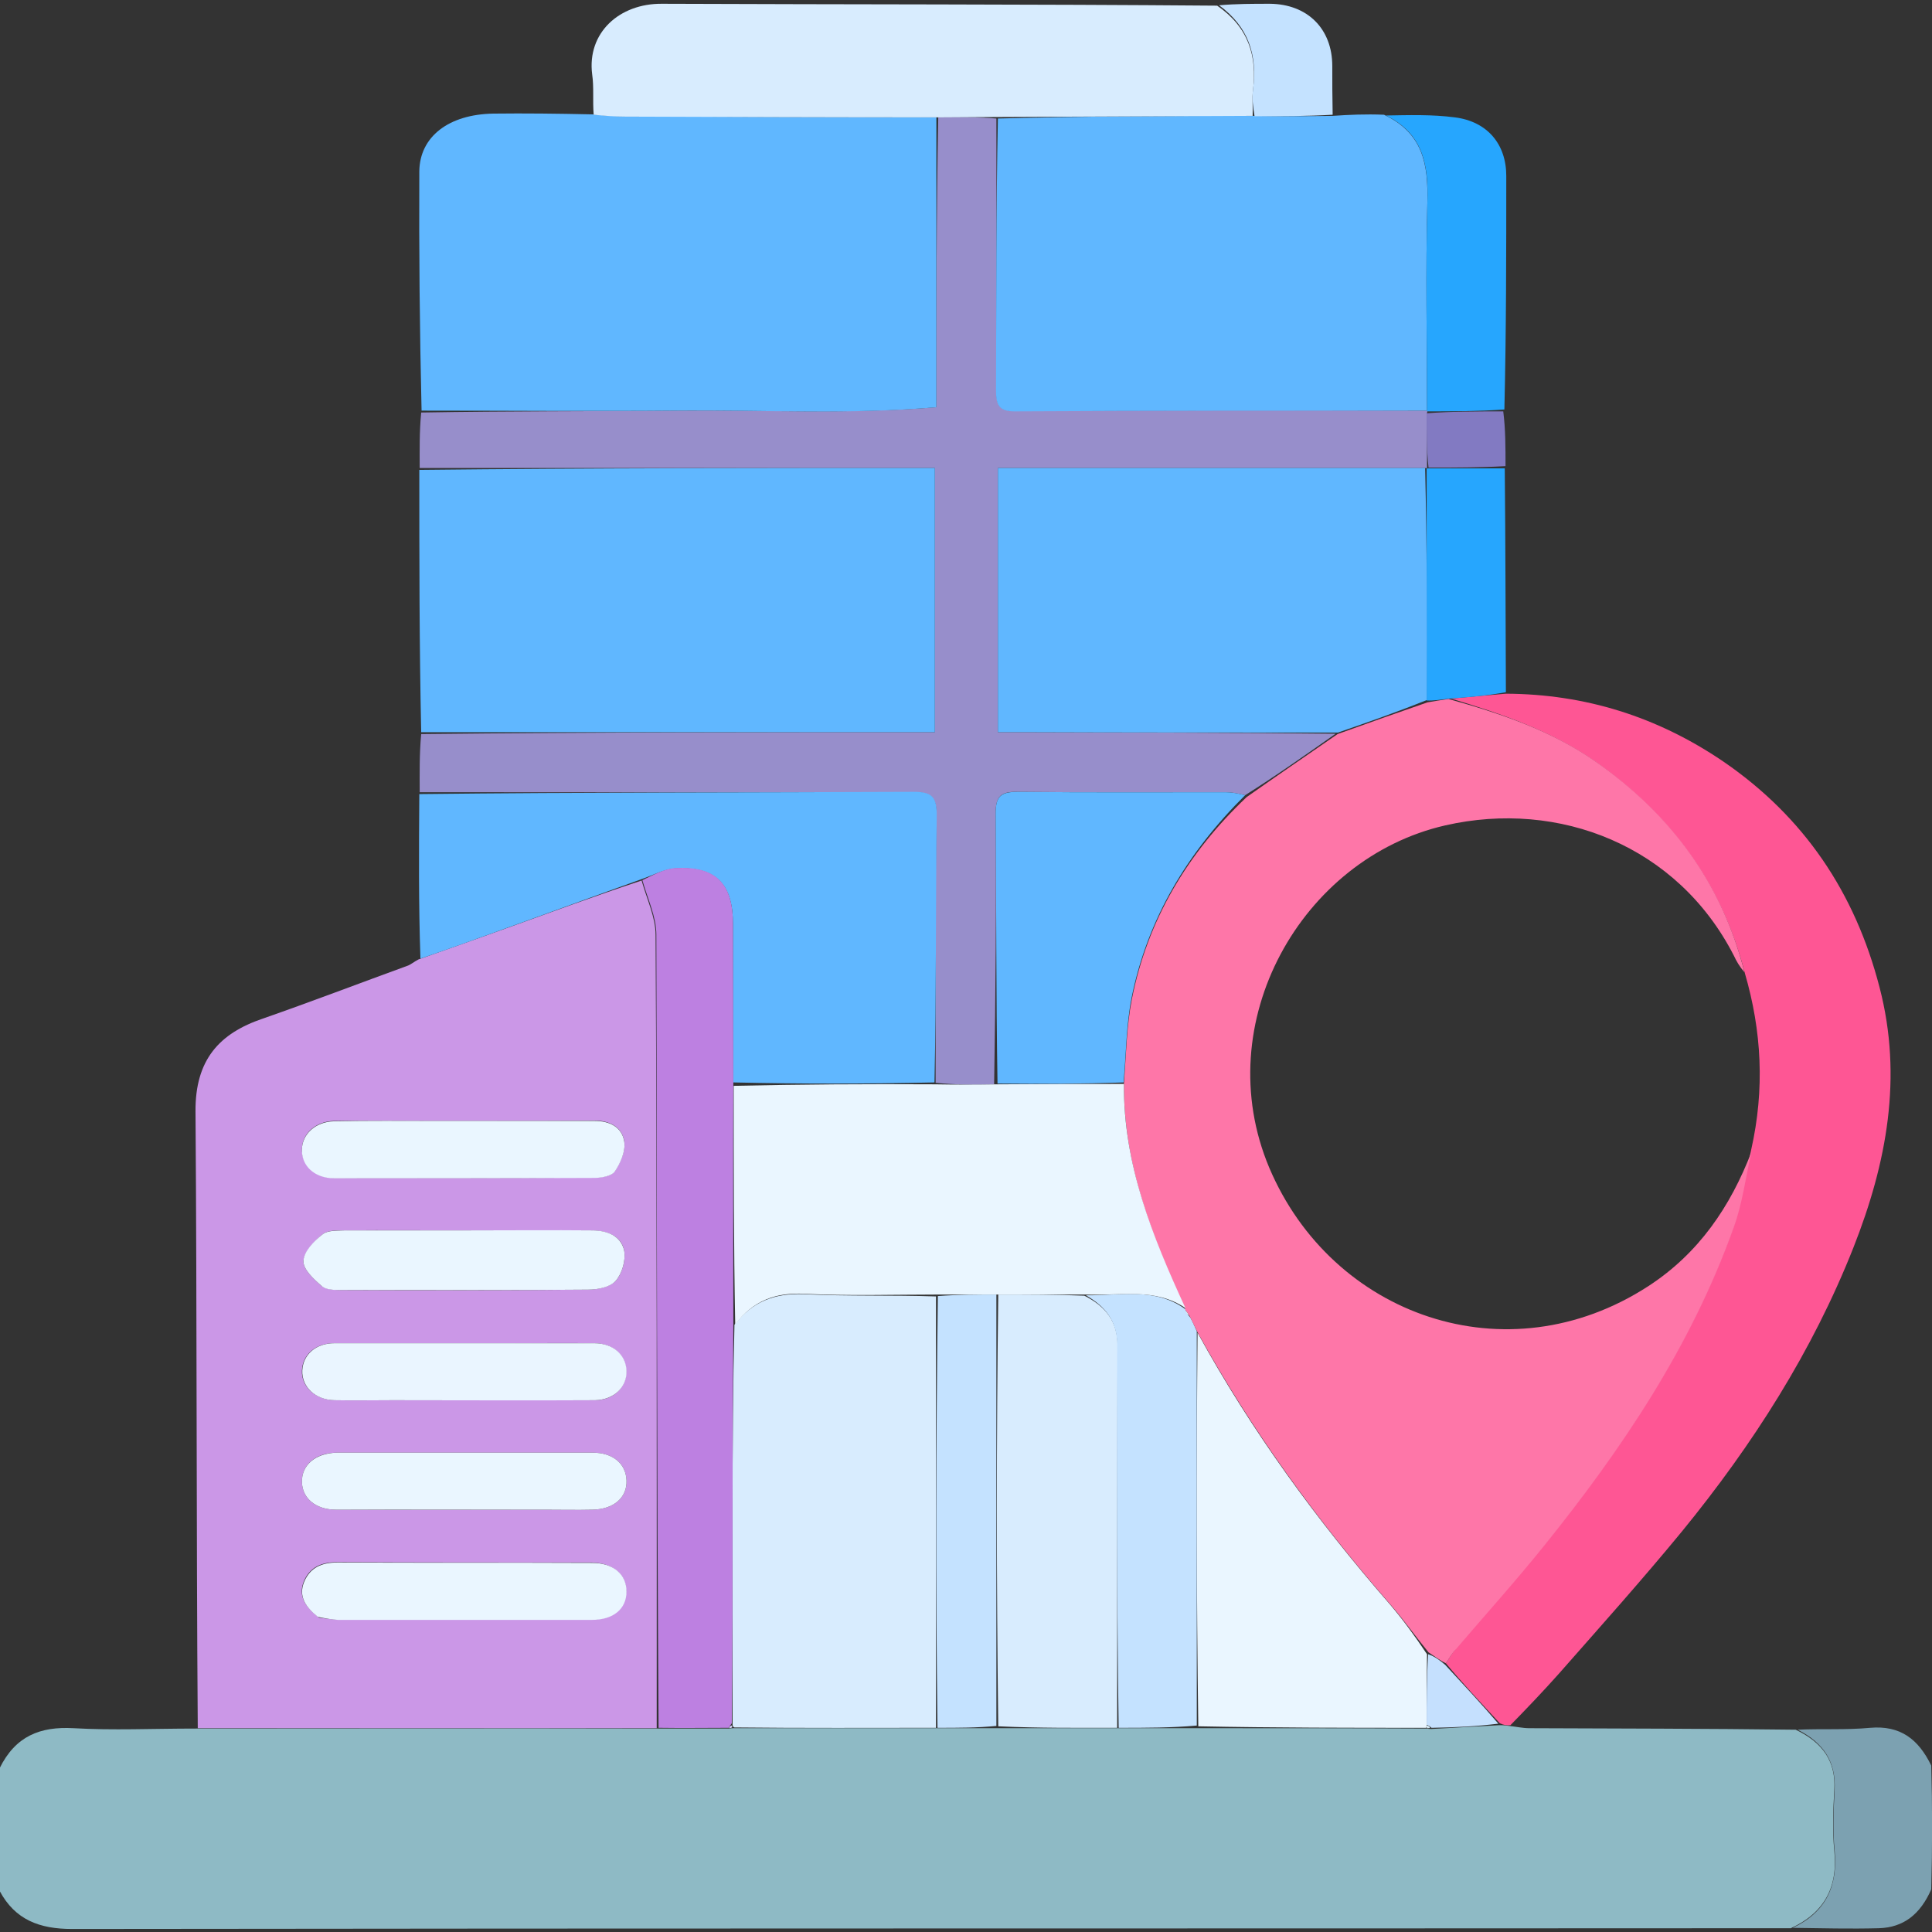 <svg xmlns="http://www.w3.org/2000/svg" xml:space="preserve" id="Layer_1" x="0" y="0" style="enable-background:new 0 0 511.9 512" version="1.1" viewBox="0 0 511.9 512"><rect x="0" y="0" width="511.9" height="512" fill="#333333" stroke="none"/><style>.st4{fill:#60b7ff}.st6{fill:#d8ecfe}.st7{fill:#26a6fe}.st8{fill:#c4e2ff}.st11{fill:#eaf6ff}</style><path d="M399.9 457.3c1.8.2 3.6.6 5.3.6 23.3.1 46.6.1 70.6.4 7.3 3.5 10.7 8.5 10.2 16.1-.3 5.3-.5 10.6 0 15.9 1 9.5-2.4 16.4-11.5 20.6-152.1.1-303.7 0-455.4.2-8.6 0-15.1-2.4-19.2-10.1v-32.5c4.2-8.5 10.7-11.1 19.6-10.6 10.4.6 20.9.1 32.4.1 41.3 0 81.7-.1 122.5 0h18.9c.4-.1.6-.1 1.2-.1h123c20.4 0 40.4 0 60.6.1.4.1.6.1 1.2.1 6.2-.3 12-.7 18-1 1.2 0 1.9.1 2.6.2z" style="fill:#8ebac5"/><path d="M475 510.8c8.7-4.1 12-11 11.1-20.5-.5-5.2-.3-10.6 0-15.9.4-7.6-2.9-12.6-9.8-16.1 6.3-.3 12.8.1 19.2-.5 8-.7 12.8 3 16.2 10 .3 10.8.3 21.5 0 32.8-2.9 6.6-7.3 10.1-13.9 10.3-7.6.2-15.2 0-22.8-.1z" style="fill:#7ca1b1"/><path d="M174 457.9H52.4c-.4-54.5-.2-108.9-.6-163.4-.1-13.7 6.3-20.7 17.8-24.6 12.9-4.5 25.7-9.4 38.6-14.1.7-.3 1.4-.9 2.7-1.6 8.2-2.9 15.6-5.5 23.1-8.2 12-4.3 23.9-8.7 36-12.7 1.4 5 3.7 9.7 3.7 14.4.4 70 .3 140.1.3 210.2M123.5 326c-10.6 0-21.3-.1-31.9 0-2.1 0-4.8-.1-6.2 1.1-2.2 1.8-4.8 4.6-5 7-.1 2.2 2.7 4.8 4.8 6.6 1.2 1 3.5 1.1 5.2 1.1 21.8.1 43.6.1 65.4-.1 2.5 0 5.8-.7 7.3-2.3 1.7-1.9 2.7-5.4 2.3-7.9-.7-4.1-4.6-5.4-8.5-5.5-10.8 0-21.6.1-33.4 0m-39 102.6c1.6.2 3.3.5 4.9.5h67.4c5.6 0 9.1-3 9.1-7.5s-3.6-7.5-9.2-7.6c-22.5 0-44.9 0-67.4-.1-4.1 0-7.2 1.3-8.8 5.1-1.6 4 .5 6.8 4 9.6m31-131.6c-9 0-18-.1-27 0-4.8.1-8.4 3.3-8.5 7.4-.1 4.3 3.5 7.7 8.5 7.7 23 0 46 .1 69-.1 1.9 0 4.6-.4 5.4-1.7 1.5-2.3 2.9-5.4 2.5-7.9-.6-3.8-3.9-5.5-7.9-5.5-13.7.1-27.3.1-42 .1m19 58.9h-46c-4.9 0-8.3 3-8.5 7.2-.2 4.3 3.5 7.7 8.5 7.9 5.2.1 10.3 0 15.5 0h53.5c5.2 0 8.6-3.5 8.4-7.9-.2-4.2-3.6-7.2-8.5-7.2-7.2-.1-14.6 0-22.9 0m10 44.1H157c5.6-.1 9.2-3.2 9-7.8-.2-4.4-3.6-7.3-8.9-7.3h-68c-5.6.1-9.2 3.3-9.1 7.8.1 4.3 3.7 7.3 9 7.3 18.2.1 36.3 0 55.5 0z" style="fill:#cb97e7"/><path d="M111.2 209.9c0-5-.1-10 .4-15.4 45.7-.5 90.9-.5 136.1-.5v-70H111.2c0-4.7-.1-9.5.4-14.7 23.1-.4 45.8-.3 68.4-.5 22.5-.2 45.1 1 68.1-.9 0-26 0-51.4.5-76.9 5.4 0 10.4 0 15.4.4 0 24.3.1 48.1 0 71.9 0 3.5.4 5.6 4.8 5.6 36.5-.2 72.9-.2 109.4-.1 0 .1 0 .2-.1.6v14.5c0 .1 0 .2-.5.1H264.4v70h6.4c27.8.1 55.6.1 83.1.4-8.1 5.7-15.9 11.2-24 16.3-1.9-.5-3.6-.8-5.2-.8-18.3 0-36.6.1-55-.1-4.5-.1-5.9 1.1-5.9 5.8.2 23.8 0 47.6-.4 71.7-5.4.2-10.5.1-15.5-.4 0-24-.1-47.5.2-70.9.1-4.8-1.3-6.1-6.1-6.1-43.6.1-87.2 0-130.8 0z" style="fill:#978ecb"/><path d="M248.1 31.1v76.8c-23 2-45.6.7-68.1.9-22.6.2-45.2 0-68.3 0-.5-21.1-.7-42.3-.6-63.4.1-9.2 7.8-15.1 19.6-15.3 8.5-.1 17 0 26.2.2 3.4.3 6.1.5 8.8.5 27.4.2 54.9.2 82.4.3zM111.1 124.5c45.5-.5 90.8-.5 136.6-.5v70H111.6c-.5-23-.5-46-.5-69.5z" class="st4"/><path d="M400.2 457.1c-1 .1-1.7 0-2.8-.5-5.1-5.5-9.8-10.5-14.3-15.9 1-1.5 1.7-2.8 2.7-4 7.7-9.1 15.7-18 23.2-27.2 20.7-25.7 39-52.9 50.2-84.2 2.3-6.5 3.2-13.5 4.8-20.7 3.6-16 2.8-31.4-1.7-46.8-6.1-23.8-19.8-42-39.6-56-11.7-8.2-25-12.7-38.2-16.7 5.1-.5 9.8-.9 14.5-1.3 21 .1 40.1 6.1 57.5 17.9 21.5 14.7 35 34.8 41.5 59.9 6.2 23.8 1.9 46.6-6.9 68.9-10.9 27.6-26.7 52.3-45.4 75.2-10.6 12.9-21.7 25.3-32.7 37.8-4.1 4.6-8.3 9-12.8 13.6z" style="fill:#fe5694"/><path d="M378.1 108.8c-36.5 0-72.9 0-109.4.2-4.3 0-4.8-2.1-4.8-5.6.1-23.8 0-47.6.5-72 22.8-.6 45.2-.7 68-.7 7.2.1 14 .1 20.7 0 4.4-.3 8.7-.5 13.6-.3 10.4 4.9 11.7 13.2 11.5 23-.5 18.5-.1 37-.1 55.4zM111.1 210.4c43.7-.5 87.3-.4 131-.6 4.8 0 6.1 1.3 6.1 6.1-.3 23.5-.1 47-.6 70.9-18.1.4-35.7.4-53.3 0-.1-14.3-.1-28.1-.1-42 0-10.7-4.6-15.3-15.3-14.7-3 .2-5.9 1.8-8.8 2.8-12 4.3-23.9 8.7-35.9 13-7.5 2.7-14.9 5.4-22.8 8.1-.5-14.4-.4-28.8-.3-43.6z" class="st4"/><path d="M331.9 30.7c-22.4.1-44.7.2-67.6.3-5.4 0-10.4.1-15.8.1-27.9 0-55.4-.1-82.9-.2-2.7 0-5.3-.2-8.3-.5-.3-3.8.1-7.3-.4-10.7-1.4-11 7.2-18.8 18.5-18.7 48.9.2 97.7.1 147.1.5 8.3 5.7 10.6 13.3 9.5 22.4-.3 2.1 0 4.4-.1 6.8z" class="st6"/><path d="M378.1 108.8c0-18.5-.4-36.9.1-55.3.3-9.8-1.1-18.1-11-22.9 6.1-.1 12.2-.3 18.3.5 8.6 1.1 13.6 7.1 13.6 15.5 0 20.5 0 41-.5 61.9-7.1.5-13.8.5-20.4.5-.1 0-.1-.1-.1-.2zM399 183.4c-4.7.9-9.4 1.3-14.9 1.7-2.6.3-4.3.6-6.1.5v-61.4s0-.1.4-.1h20.3c.2 19.5.2 39.2.3 59.3z" class="st7"/><path d="M332.4 30.8c-.4-2.4-.7-4.8-.4-7.1 1.2-9.1-1.2-16.6-9-22.3 4.5-.4 9-.4 13.5-.4 9.9.1 16.5 6.6 16.5 16.5 0 4.1 0 8.3.1 12.9-6.7.4-13.5.4-20.7.4z" class="st8"/><path d="M398.9 123.5c-6.7.4-13.3.4-20.4.4-.5-4.7-.5-9.3-.5-14.4 6.6-.5 13.3-.5 20.3-.5.6 4.7.6 9.4.6 14.5z" style="fill:#827ac2"/><path d="M248 457.8c-17.6 0-35.3.1-53.4-.1-.5-.2-.5-.5-.5-1v-57.3c0-16.1.1-32.2.5-48.4 4.8-6.2 10.7-8.4 18.4-8.1 11.6.6 23.3.2 35 .6v114.3z" class="st6"/><path d="M194.3 350.9c-.1 16.1-.2 32.2-.2 48.3 0 18.9 0 37.9-.2 57.4-.5.7-.7.9-.8 1.2-6 0-12.1.1-18.6 0-.5-70.1-.4-140.2-.6-210.2 0-4.7-2.3-9.4-3.7-14.4 2.8-1.3 5.7-3 8.7-3.2 10.7-.6 15.3 4 15.3 14.7 0 13.8.1 27.7.1 42.4-.1 22 0 42.9 0 63.8z" style="fill:#bd80e1"/><path d="M377.9 457.8c-20 0-39.9 0-60.4-.4-.5-35.2-.5-69.9-.2-104.3 14.3 26.1 31.6 49.7 50.9 71.9 3.5 4.1 6.7 8.5 9.9 13.3-.1 6.6-.1 12.7-.1 19 0 .1-.1.5-.1.5z" class="st11"/><path d="M296 457.8c-10.3 0-20.7.1-31.5-.4-.5-38.5-.5-76.4 0-114.4 7.8 0 15.2 0 22.8.3 5.6 2.8 8.8 6.8 8.8 13.1-.1 33.7-.1 67.5-.1 101.4z" class="st6"/><path d="M296.4 457.8c-.5-33.9-.5-67.7-.4-101.5 0-6.3-3.2-10.2-8.3-13.1 9.1.1 18.4-2.2 26.4 3.7v.3c.4.8.7 1.3 1.3 1.9.7 1.3 1.2 2.5 1.7 3.6v104.5c-6.7.6-13.5.6-20.7.6zM264 343v114.3c-5 .5-10.1.5-15.6.5-.5-38-.4-75.9.1-114.4 5.5-.4 10.5-.4 15.5-.4z" class="st8"/><path d="M378 457c0-6.1 0-12.2.4-18.7 1.8.6 3.2 1.7 4.5 2.8 4.7 5.1 9.4 10.1 14.1 15.6-5.7.7-11.4 1-17.7 1.1-.7-.6-1-.7-1.3-.8z" style="fill:#c5e0fe"/><path d="M193.3 457.9c-.2-.3 0-.5.5-.7.2-.1.2.3.2.4-.1.2-.2.2-.7.3z" style="fill:#d0cdf5"/><path d="M378 457.2c.3-.1.6.1.9.5-.1.2-.2.2-.7.2-.3-.1-.2-.5-.2-.7z" style="fill:#d2e6f0"/><path d="M124 326c11.3 0 22.1-.1 32.9 0 3.9 0 7.7 1.4 8.5 5.5.4 2.5-.6 6-2.3 7.9-1.5 1.7-4.8 2.3-7.3 2.3-21.8.2-43.6.1-65.4.1-1.8 0-4.1 0-5.2-1.1-2.1-1.8-4.9-4.4-4.8-6.6.1-2.5 2.7-5.2 5-7 1.4-1.2 4.1-1 6.2-1.1H124zM84.2 428.4c-3.2-2.6-5.2-5.4-3.6-9.3 1.6-3.8 4.7-5.1 8.8-5.1 22.5.1 44.9 0 67.4.1 5.7 0 9.2 3 9.2 7.6s-3.5 7.5-9.1 7.5H89.5c-1.7-.1-3.3-.4-5.3-.8zM116 297h41.5c4 0 7.3 1.6 7.9 5.5.4 2.5-1 5.7-2.5 7.9-.8 1.2-3.5 1.7-5.4 1.7-23 .1-46 .1-69 .1-5.1 0-8.7-3.3-8.5-7.7.1-4.1 3.7-7.3 8.5-7.4 9-.2 18-.1 27.5-.1z" class="st11"/><path d="M135 355.9h22.5c4.9 0 8.3 3 8.5 7.2.2 4.4-3.3 7.8-8.4 7.9-17.8.1-35.7 0-53.5 0-5.2 0-10.3.1-15.5 0-5.1-.1-8.7-3.6-8.5-7.9.2-4.2 3.6-7.2 8.5-7.2H135z" style="fill:#eaf5ff"/><path d="M144 400H89c-5.3 0-8.9-3-9-7.3-.1-4.5 3.5-7.6 9.1-7.8h68c5.3 0 8.7 2.9 8.9 7.3.2 4.6-3.4 7.7-9 7.8-4.2.1-8.3 0-13 0z" class="st11"/><path d="M383.1 440.7c-1.5-.7-2.9-1.8-4.6-2.9-3.6-4.4-6.7-8.8-10.3-12.9-19.3-22.2-36.5-45.8-50.9-71.9-.7-1.4-1.2-2.5-2-4.1-.6-1-1-1.5-1.3-1.9v-.3c-8.8-19.1-16.4-38.2-16.2-59.8.6-7.7.7-15.1 2.1-22.2 4.2-21.1 14.8-38.7 30.4-53.5 7.8-5.5 15.7-10.9 24.1-16.7 8.3-3 16-5.7 23.8-8.4 1.7-.3 3.5-.6 5.6-.9 14 3.9 27.3 8.4 39 16.6 19.8 13.9 33.5 32.2 39.4 55.8-1.3-1.5-2.1-2.9-2.8-4.4-14.9-29.1-46.3-41.4-76.5-34.5-38 8.7-62.8 52.2-46.6 90.7 16.6 39.2 62.9 55.7 100.4 31.4 13.4-8.7 21.8-21.1 27.4-35.7-1.6 6.8-2.4 13.8-4.8 20.3-11.2 31.3-29.5 58.5-50.2 84.2-7.5 9.3-15.5 18.2-23.2 27.2-1.1 1.1-1.8 2.4-2.8 3.9z" style="fill:#fe76a8"/><path d="M378 185.5c-7.7 3.1-15.4 5.8-23.5 8.6-28.1 0-55.9 0-83.7-.1h-6.4v-70h113.2c.5 20.4.5 40.7.4 61.5z" class="st4"/><path d="M297.8 287.2c-.2 21.2 7.5 40.3 16.3 59.4-8-5.5-17.2-3.2-26.5-3.6h-39c-12.1 0-23.8.4-35.4-.2-7.7-.4-13.6 1.8-18.4 8.1-.4-20.9-.4-41.8-.4-63.2 17.7-.4 35.2-.5 53.3-.4 5.5.1 10.6.1 16.5 0 11.6-.1 22.6-.1 33.6-.1z" class="st11"/><path d="M297.7 286.8c-11 .4-22 .4-33.4.3-.4-23.9-.3-47.7-.5-71.5 0-4.7 1.4-5.8 5.9-5.8 18.3.2 36.6.1 55 .1 1.6 0 3.3.3 5.2.8-15.2 15.1-25.9 32.7-30.1 53.8-1.4 7.2-1.4 14.6-2.1 22.3z" class="st4"/><path d="M314 347.2c.3.2.7.6 1 1.4-.2-.1-.6-.6-1-1.4z" class="st11"/></svg>